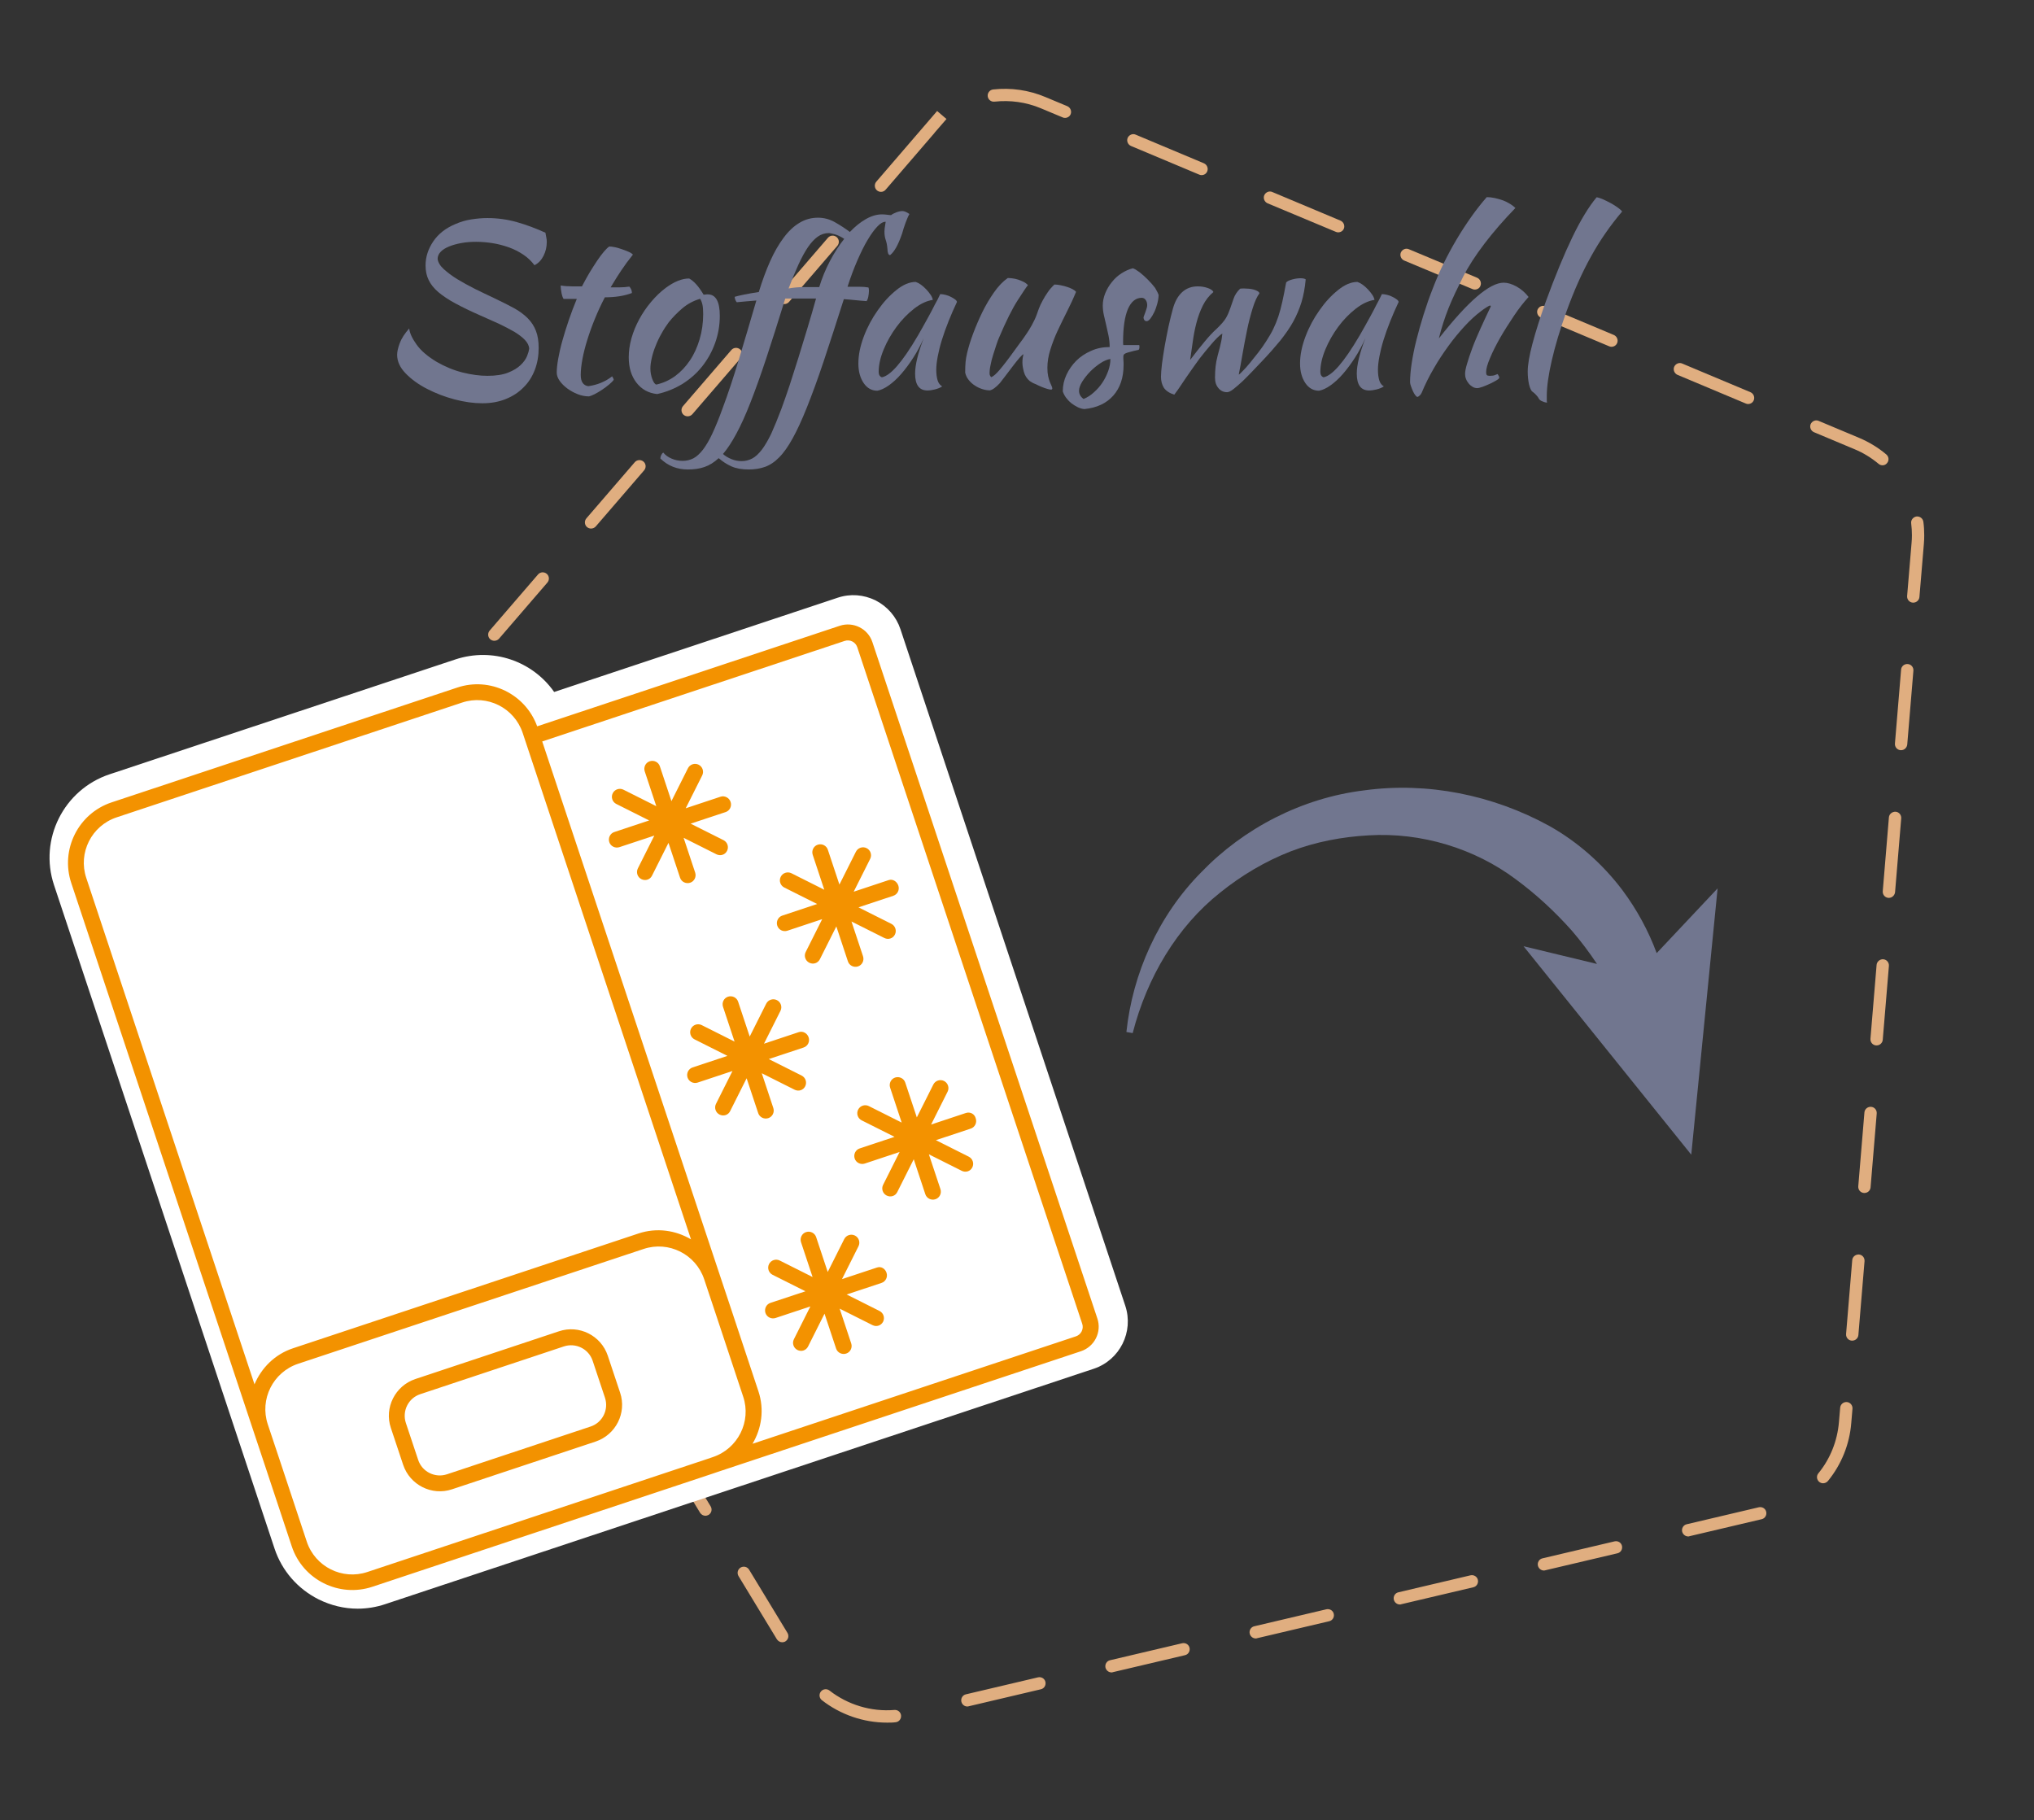 <?xml version="1.0" encoding="utf-8"?>
<!-- Generator: Adobe Illustrator 26.4.1, SVG Export Plug-In . SVG Version: 6.00 Build 0)  -->
<svg version="1.1" id="Ebene_1" xmlns="http://www.w3.org/2000/svg" xmlns:xlink="http://www.w3.org/1999/xlink" x="0px" y="0px"
	 viewBox="0 0 165.28 147.92" style="enable-background:new 0 0 165.28 147.92;" xml:space="preserve">
<rect x="0" y="0" width="165.28" height="147.92" fill="#333333" stroke="none"/>
<style type="text/css">
	.st0{fill:#71768F;}
	.st1{fill:#E0AE80;}
	.st2{fill:#FFFFFF;}
	.st3{fill:#F39200;}
</style>
<path class="st1" d="M72.08,139.98c-1.91,0-3.79-0.65-5.29-1.82c-0.22-0.17-0.26-0.48-0.09-0.7c0.17-0.22,0.48-0.26,0.7-0.09
	c1.49,1.16,3.39,1.74,5.28,1.58c0.28-0.02,0.52,0.18,0.54,0.46c0.02,0.28-0.18,0.52-0.46,0.54
	C72.55,139.98,72.31,139.98,72.08,139.98z M78.61,138.67c-0.23,0-0.43-0.15-0.49-0.39c-0.06-0.27,0.1-0.54,0.37-0.6l5.86-1.38
	c0.27-0.06,0.54,0.1,0.6,0.37c0.06,0.27-0.1,0.54-0.37,0.6l-5.86,1.38C78.69,138.66,78.65,138.67,78.61,138.67z M90.32,135.9
	c-0.23,0-0.43-0.16-0.49-0.39c-0.06-0.27,0.1-0.54,0.37-0.6l5.86-1.38c0.27-0.06,0.54,0.1,0.6,0.37c0.06,0.27-0.1,0.54-0.37,0.6
	l-5.86,1.38C90.4,135.9,90.36,135.9,90.32,135.9z M63.56,133.45c-0.17,0-0.33-0.09-0.43-0.24l-3.12-5.14
	c-0.14-0.24-0.07-0.54,0.17-0.69c0.24-0.14,0.54-0.07,0.69,0.17l3.12,5.14c0.14,0.24,0.07,0.54-0.17,0.69
	C63.74,133.43,63.65,133.45,63.56,133.45z M102.04,133.14c-0.23,0-0.43-0.16-0.49-0.39c-0.06-0.27,0.1-0.54,0.37-0.6l5.86-1.38
	c0.27-0.06,0.54,0.1,0.6,0.37c0.06,0.27-0.1,0.54-0.37,0.6l-5.86,1.38C102.11,133.14,102.07,133.14,102.04,133.14z M113.75,130.38
	c-0.23,0-0.43-0.16-0.49-0.39c-0.06-0.27,0.1-0.54,0.37-0.6l5.86-1.38c0.27-0.06,0.54,0.1,0.6,0.37c0.06,0.27-0.1,0.54-0.37,0.6
	l-5.86,1.38C113.83,130.38,113.79,130.38,113.75,130.38z M125.46,127.62c-0.23,0-0.43-0.16-0.49-0.39c-0.06-0.27,0.1-0.54,0.37-0.6
	l5.86-1.38c0.27-0.06,0.54,0.1,0.6,0.37c0.06,0.27-0.1,0.54-0.37,0.6l-5.86,1.38C125.54,127.61,125.5,127.62,125.46,127.62z
	 M137.18,124.85c-0.23,0-0.43-0.16-0.49-0.39c-0.06-0.27,0.1-0.54,0.37-0.6l5.86-1.38c0.27-0.06,0.54,0.1,0.6,0.37
	c0.06,0.27-0.1,0.54-0.37,0.6l-5.86,1.38C137.25,124.85,137.22,124.85,137.18,124.85z M57.32,123.17c-0.17,0-0.33-0.09-0.43-0.24
	l-3.12-5.14c-0.14-0.24-0.07-0.54,0.17-0.69c0.24-0.14,0.54-0.07,0.69,0.17l3.12,5.14c0.14,0.24,0.07,0.54-0.17,0.69
	C57.5,123.14,57.41,123.17,57.32,123.17z M148.14,120.53c-0.11,0-0.22-0.04-0.31-0.11c-0.21-0.17-0.25-0.49-0.07-0.7
	c0.97-1.19,1.54-2.63,1.67-4.16l0.1-1.17c0.02-0.27,0.26-0.48,0.54-0.46c0.27,0.02,0.48,0.26,0.46,0.54l-0.1,1.17
	c-0.14,1.73-0.8,3.36-1.89,4.7C148.43,120.47,148.28,120.53,148.14,120.53z M51.07,112.88c-0.17,0-0.33-0.09-0.43-0.24l-3.12-5.14
	c-0.14-0.24-0.07-0.54,0.17-0.69c0.24-0.14,0.54-0.07,0.69,0.17l3.12,5.14c0.14,0.24,0.07,0.54-0.17,0.69
	C51.25,112.86,51.16,112.88,51.07,112.88z M150.51,108.94c-0.01,0-0.03,0-0.04,0c-0.28-0.02-0.48-0.26-0.46-0.54l0.5-6
	c0.02-0.28,0.27-0.47,0.54-0.46c0.28,0.02,0.48,0.26,0.46,0.54l-0.5,6C150.99,108.74,150.77,108.94,150.51,108.94z M44.82,102.59
	c-0.17,0-0.33-0.09-0.43-0.24l-3.12-5.14c-0.14-0.24-0.07-0.54,0.17-0.69c0.24-0.14,0.54-0.07,0.69,0.17l3.12,5.14
	c0.14,0.24,0.07,0.54-0.17,0.69C45,102.57,44.91,102.59,44.82,102.59z M151.5,96.94c-0.01,0-0.03,0-0.04,0
	c-0.28-0.02-0.48-0.26-0.46-0.54l0.5-6c0.02-0.28,0.27-0.48,0.54-0.46c0.28,0.02,0.48,0.26,0.46,0.54l-0.5,6
	C151.98,96.75,151.76,96.94,151.5,96.94z M38.58,92.31c-0.17,0-0.33-0.09-0.43-0.24l-3.12-5.14c-0.14-0.24-0.07-0.54,0.17-0.69
	c0.24-0.14,0.54-0.07,0.69,0.17L39,91.55c0.14,0.24,0.07,0.54-0.17,0.69C38.75,92.28,38.66,92.31,38.58,92.31z M152.49,84.95
	c-0.01,0-0.03,0-0.04,0c-0.28-0.02-0.48-0.26-0.46-0.54l0.5-6c0.02-0.27,0.27-0.48,0.54-0.46c0.28,0.02,0.48,0.26,0.46,0.54l-0.5,6
	C152.97,84.75,152.75,84.95,152.49,84.95z M32.33,82.02c-0.17,0-0.33-0.09-0.43-0.24l-3.12-5.14c-0.14-0.24-0.07-0.54,0.17-0.69
	c0.24-0.14,0.54-0.07,0.69,0.17l3.12,5.14c0.14,0.24,0.07,0.54-0.17,0.69C32.51,82,32.42,82.02,32.33,82.02z M153.49,72.96
	c-0.01,0-0.03,0-0.04,0c-0.28-0.02-0.48-0.26-0.46-0.54l0.5-6c0.02-0.27,0.27-0.47,0.54-0.46c0.28,0.02,0.48,0.26,0.46,0.54l-0.5,6
	C153.96,72.76,153.74,72.96,153.49,72.96z M26.82,71.42c-0.25,0-0.47-0.19-0.5-0.45c-0.03-0.28-0.04-0.56-0.04-0.84
	c0-1.85,0.61-3.69,1.73-5.17c0.17-0.22,0.48-0.27,0.7-0.1c0.22,0.17,0.26,0.48,0.1,0.7c-0.98,1.31-1.52,2.93-1.52,4.57
	c0,0.25,0.01,0.5,0.04,0.75c0.03,0.27-0.17,0.52-0.45,0.55C26.85,71.42,26.84,71.42,26.82,71.42z M32.32,61.19
	c-0.12,0-0.23-0.04-0.33-0.12c-0.21-0.18-0.23-0.5-0.05-0.71l3.93-4.56c0.18-0.21,0.5-0.23,0.71-0.05c0.21,0.18,0.23,0.5,0.05,0.71
	l-3.93,4.56C32.6,61.13,32.46,61.19,32.32,61.19z M154.48,60.96c-0.01,0-0.03,0-0.04,0c-0.28-0.02-0.48-0.26-0.46-0.54l0.5-6
	c0.02-0.28,0.26-0.48,0.54-0.46c0.28,0.02,0.48,0.26,0.46,0.54l-0.5,6C154.95,60.76,154.74,60.96,154.48,60.96z M40.17,52.07
	c-0.12,0-0.23-0.04-0.33-0.12c-0.21-0.18-0.23-0.5-0.05-0.71l3.93-4.56c0.18-0.21,0.5-0.23,0.71-0.05c0.21,0.18,0.23,0.5,0.05,0.71
	l-3.93,4.56C40.45,52.01,40.31,52.07,40.17,52.07z M155.47,48.97c-0.01,0-0.03,0-0.04,0c-0.28-0.02-0.48-0.26-0.46-0.54l0.36-4.3
	c0.02-0.21,0.03-0.42,0.03-0.63c0-0.33-0.02-0.65-0.06-0.97c-0.04-0.27,0.16-0.52,0.43-0.56c0.28-0.03,0.52,0.16,0.56,0.43
	c0.05,0.36,0.07,0.73,0.07,1.1c0,0.24-0.01,0.47-0.03,0.71l-0.36,4.3C155.95,48.77,155.73,48.97,155.47,48.97z M48.03,42.95
	c-0.12,0-0.23-0.04-0.33-0.12c-0.21-0.18-0.23-0.5-0.05-0.71l3.93-4.56c0.18-0.21,0.5-0.23,0.71-0.05c0.21,0.18,0.23,0.5,0.05,0.71
	l-3.93,4.56C48.31,42.89,48.17,42.95,48.03,42.95z M152.97,37.81c-0.11,0-0.23-0.04-0.32-0.12c-0.59-0.49-1.25-0.9-1.96-1.19
	l-3.29-1.38c-0.25-0.11-0.37-0.4-0.27-0.65c0.11-0.25,0.4-0.38,0.65-0.27l3.29,1.38c0.8,0.34,1.55,0.79,2.21,1.35
	c0.21,0.18,0.24,0.49,0.06,0.7C153.25,37.75,153.11,37.81,152.97,37.81z M55.88,33.83c-0.12,0-0.23-0.04-0.33-0.12
	c-0.21-0.18-0.23-0.5-0.05-0.71l3.93-4.56c0.18-0.21,0.5-0.23,0.71-0.05c0.21,0.18,0.23,0.5,0.05,0.71l-3.93,4.56
	C56.16,33.77,56.02,33.83,55.88,33.83z M142.05,32.83c-0.06,0-0.13-0.01-0.19-0.04l-5.55-2.33c-0.25-0.11-0.37-0.4-0.27-0.65
	c0.11-0.25,0.4-0.38,0.65-0.27l5.55,2.33c0.25,0.11,0.37,0.4,0.27,0.65C142.43,32.72,142.24,32.83,142.05,32.83z M130.95,28.18
	c-0.06,0-0.13-0.01-0.19-0.04l-5.55-2.33c-0.25-0.11-0.37-0.4-0.27-0.65c0.11-0.25,0.4-0.38,0.65-0.27l5.55,2.33
	c0.25,0.11,0.37,0.4,0.27,0.65C131.33,28.07,131.14,28.18,130.95,28.18z M63.73,24.71c-0.12,0-0.23-0.04-0.33-0.12
	c-0.21-0.18-0.23-0.5-0.05-0.71l3.93-4.56c0.18-0.21,0.5-0.23,0.71-0.05c0.21,0.18,0.23,0.5,0.05,0.71l-3.93,4.56
	C64.01,24.65,63.87,24.71,63.73,24.71z M119.84,23.53c-0.06,0-0.13-0.01-0.19-0.04l-5.55-2.32c-0.25-0.11-0.37-0.4-0.27-0.65
	c0.11-0.25,0.4-0.38,0.65-0.27l5.55,2.32c0.25,0.11,0.37,0.4,0.27,0.65C120.23,23.42,120.04,23.53,119.84,23.53z M108.74,18.88
	c-0.06,0-0.13-0.01-0.19-0.04L103,16.52c-0.25-0.11-0.37-0.4-0.27-0.65c0.11-0.25,0.4-0.38,0.65-0.27l5.55,2.33
	c0.25,0.11,0.37,0.4,0.27,0.65C109.12,18.77,108.94,18.88,108.74,18.88z M71.59,15.59c-0.12,0-0.23-0.04-0.33-0.12
	c-0.21-0.18-0.23-0.5-0.05-0.71l4.94-5.74l0.76,0.65l-0.98,1.13c0,0,0,0,0,0.01l-3.96,4.6C71.87,15.53,71.73,15.59,71.59,15.59z
	 M97.64,14.23c-0.06,0-0.13-0.01-0.19-0.04l-5.55-2.33c-0.25-0.11-0.37-0.4-0.27-0.65c0.11-0.25,0.4-0.38,0.65-0.27l5.55,2.33
	c0.25,0.11,0.37,0.4,0.27,0.65C98.02,14.12,97.84,14.23,97.64,14.23z M86.54,9.58c-0.06,0-0.13-0.01-0.19-0.04L84.58,8.8
	c-1.19-0.5-2.49-0.68-3.77-0.54c-0.28,0.03-0.52-0.17-0.55-0.44c-0.03-0.27,0.17-0.52,0.44-0.55c1.45-0.16,2.91,0.05,4.26,0.62
	l1.77,0.74c0.25,0.11,0.37,0.4,0.27,0.65C86.92,9.47,86.74,9.58,86.54,9.58z"/>
<path class="st2" d="M91.44,106.11L73.17,51.13c-0.34-1.02-1.06-1.85-2.02-2.34c-0.97-0.48-2.06-0.56-3.08-0.22l-23.04,7.66
	c-1.76-2.51-4.99-3.65-8.04-2.64L8.9,62.92c-3.72,1.24-5.75,5.28-4.51,9l17.92,53.92c0.6,1.8,1.87,3.26,3.57,4.12
	c1.01,0.5,2.09,0.76,3.18,0.76c0.75,0,1.51-0.12,2.25-0.37l57.58-19.13C91,110.51,92.14,108.22,91.44,106.11z"/>
<path class="st3" d="M45.42,108.18l-11.67,3.88c-1.64,0.55-2.54,2.33-1.99,3.97l1,3c0.55,1.64,2.33,2.54,3.97,1.99l11.67-3.88
	c1.64-0.55,2.54-2.33,1.99-3.97l-1-3C48.84,108.52,47.06,107.63,45.42,108.18z M49.16,113.58c0.32,0.97-0.2,2.02-1.17,2.34
	l-11.67,3.88c-0.97,0.32-2.02-0.2-2.34-1.17l-1-3c-0.32-0.97,0.2-2.02,1.17-2.34l11.67-3.88c0.97-0.32,2.02,0.2,2.34,1.17
	L49.16,113.58z M71.26,103l-2.84,0.94l1.34-2.67c0.16-0.32,0.03-0.71-0.29-0.87c-0.32-0.16-0.71-0.03-0.87,0.29l-1.34,2.67
	l-0.94-2.83c-0.11-0.34-0.48-0.52-0.82-0.41c-0.34,0.11-0.52,0.48-0.41,0.82l0.94,2.83l-2.67-1.34c-0.32-0.16-0.71-0.03-0.87,0.29
	c-0.16,0.32-0.03,0.71,0.29,0.87l2.67,1.34l-2.84,0.94c-0.34,0.11-0.52,0.48-0.41,0.82s0.48,0.52,0.82,0.41l2.83-0.94l-1.34,2.67
	c-0.16,0.32-0.03,0.71,0.29,0.87c0.16,0.08,0.34,0.09,0.49,0.04s0.29-0.16,0.37-0.32l1.34-2.67l0.94,2.83
	c0.11,0.34,0.48,0.52,0.82,0.41s0.52-0.48,0.41-0.82l-0.94-2.83l2.67,1.34c0.16,0.08,0.34,0.09,0.49,0.04s0.29-0.16,0.37-0.32
	c0.16-0.32,0.03-0.71-0.29-0.87l-2.67-1.34l2.83-0.94c0.34-0.11,0.52-0.48,0.41-0.82S71.6,102.88,71.26,103z M68.24,50.85
	l-24.59,8.17c-0.95-2.62-3.83-4.04-6.49-3.15L9.07,65.2c-2.71,0.9-4.18,3.84-3.28,6.55l14.75,44.37l1.05,3.15l2.12,6.39
	c0.9,2.71,3.84,4.18,6.55,3.28l27.61-9.18l0.47-0.16l29.5-9.8c1.1-0.37,1.7-1.56,1.33-2.66L70.89,52.18
	C70.53,51.08,69.33,50.49,68.24,50.85z M7.01,71.34c-0.68-2.04,0.43-4.24,2.46-4.92l28.08-9.33c2.04-0.68,4.24,0.43,4.92,2.46
	l13.68,41.16c-1.25-0.74-2.78-0.97-4.26-0.48l-28.08,9.33c-1.48,0.49-2.57,1.6-3.13,2.93L7.01,71.34z M57.93,118.4l-0.47,0.16
	l-27.61,9.18c-2.04,0.68-4.24-0.43-4.92-2.46l-2.12-6.39l-1.05-3.15c-0.68-2.04,0.43-4.24,2.46-4.92l28.08-9.33
	c2.04-0.68,4.24,0.43,4.92,2.46l1.05,3.15l2.12,6.39C61.07,115.51,59.96,117.72,57.93,118.4z M87.94,107.57
	c0.14,0.42-0.09,0.88-0.51,1.02l-26.28,8.73c0.74-1.25,0.97-2.78,0.48-4.26l-2.12-6.39l-1.05-3.15L44.06,60.25l24.58-8.17
	c0.42-0.14,0.88,0.09,1.02,0.51L87.94,107.57z M64.91,83.87l-2.83,0.94l1.34-2.67c0.16-0.32,0.03-0.71-0.29-0.87
	c-0.32-0.16-0.71-0.03-0.87,0.29l-1.34,2.67l-0.94-2.83c-0.11-0.34-0.48-0.52-0.82-0.41c-0.34,0.11-0.52,0.48-0.41,0.82l0.94,2.83
	l-2.67-1.34c-0.32-0.16-0.71-0.03-0.87,0.29s-0.03,0.71,0.29,0.87l2.67,1.34l-2.83,0.94c-0.34,0.11-0.52,0.48-0.41,0.82
	s0.48,0.52,0.82,0.41l2.83-0.94l-1.34,2.67c-0.16,0.32-0.03,0.71,0.29,0.87c0.16,0.08,0.34,0.09,0.49,0.04
	c0.16-0.05,0.29-0.16,0.37-0.32l1.34-2.67l0.94,2.83c0.11,0.34,0.48,0.52,0.82,0.41s0.52-0.48,0.41-0.82l-0.94-2.83l2.67,1.34
	c0.16,0.08,0.34,0.09,0.49,0.04c0.16-0.05,0.29-0.16,0.37-0.32c0.16-0.32,0.03-0.71-0.29-0.87l-2.67-1.34l2.83-0.94
	c0.34-0.11,0.52-0.48,0.41-0.82S65.24,83.76,64.91,83.87z M78.49,90.44l-2.83,0.94L77,88.71c0.16-0.32,0.03-0.71-0.29-0.87
	c-0.32-0.16-0.71-0.03-0.87,0.29l-1.34,2.67l-0.94-2.83c-0.11-0.34-0.48-0.52-0.82-0.41s-0.52,0.48-0.41,0.82l0.94,2.84l-2.67-1.34
	c-0.32-0.16-0.71-0.03-0.87,0.29c-0.16,0.32-0.03,0.71,0.29,0.87l2.67,1.34l-2.83,0.94c-0.34,0.11-0.52,0.48-0.41,0.82
	s0.48,0.52,0.82,0.41l2.83-0.94l-1.34,2.67c-0.16,0.32-0.03,0.71,0.29,0.87c0.16,0.08,0.34,0.09,0.49,0.04
	c0.16-0.05,0.29-0.16,0.37-0.32l1.34-2.67l0.94,2.84c0.11,0.34,0.48,0.52,0.82,0.41s0.52-0.48,0.41-0.82l-0.94-2.83l2.67,1.34
	c0.16,0.08,0.34,0.09,0.49,0.04c0.16-0.05,0.29-0.16,0.37-0.32c0.16-0.32,0.03-0.71-0.29-0.87l-2.67-1.34l2.83-0.94
	c0.34-0.11,0.52-0.48,0.41-0.82C79.2,90.51,78.83,90.33,78.49,90.44z M72.2,71.52l-2.83,0.94l1.34-2.67
	c0.16-0.32,0.03-0.71-0.29-0.87c-0.32-0.16-0.71-0.03-0.87,0.29l-1.34,2.67l-0.94-2.83c-0.11-0.34-0.48-0.52-0.82-0.41
	s-0.52,0.48-0.41,0.82l0.94,2.84l-2.67-1.34c-0.32-0.16-0.71-0.03-0.87,0.29s-0.03,0.71,0.29,0.87l2.67,1.34l-2.83,0.94
	c-0.34,0.11-0.52,0.48-0.41,0.82s0.48,0.52,0.82,0.41l2.83-0.94l-1.34,2.67c-0.16,0.32-0.03,0.71,0.29,0.87
	c0.16,0.08,0.34,0.09,0.49,0.04s0.29-0.16,0.37-0.32l1.34-2.67l0.94,2.84c0.11,0.34,0.48,0.52,0.82,0.41s0.52-0.48,0.41-0.82
	l-0.94-2.83l2.67,1.34c0.16,0.08,0.34,0.09,0.49,0.04c0.16-0.05,0.29-0.16,0.37-0.32c0.16-0.32,0.03-0.71-0.29-0.87l-2.67-1.34
	l2.83-0.94c0.34-0.11,0.52-0.48,0.41-0.82S72.54,71.4,72.2,71.52z M58.55,64.74l-2.83,0.94l1.34-2.67c0.16-0.32,0.03-0.71-0.29-0.87
	c-0.32-0.16-0.71-0.03-0.87,0.29l-1.34,2.67l-0.94-2.83c-0.11-0.34-0.48-0.52-0.82-0.41s-0.52,0.48-0.41,0.82l0.94,2.83l-2.67-1.34
	c-0.32-0.16-0.71-0.03-0.87,0.29s-0.03,0.71,0.29,0.87l2.67,1.34l-2.83,0.94c-0.34,0.11-0.52,0.48-0.41,0.82
	c0.11,0.34,0.48,0.52,0.82,0.41l2.84-0.94l-1.34,2.67c-0.16,0.32-0.03,0.71,0.29,0.87c0.16,0.08,0.34,0.09,0.49,0.04
	c0.16-0.05,0.29-0.16,0.37-0.32l1.34-2.67l0.94,2.83c0.11,0.34,0.48,0.52,0.82,0.41c0.34-0.11,0.52-0.48,0.41-0.82l-0.94-2.83
	l2.67,1.34c0.16,0.08,0.34,0.09,0.49,0.04c0.16-0.05,0.29-0.16,0.37-0.32c0.16-0.32,0.03-0.71-0.29-0.87l-2.67-1.34l2.84-0.94
	c0.34-0.11,0.52-0.48,0.41-0.82S58.89,64.63,58.55,64.74z"/>
<path class="st0" d="M137.43,93.83l2.14-21.64l-4.95,5.26c-0.67-1.81-1.61-3.54-2.78-5.11c-1.59-2.11-3.61-3.91-5.92-5.21
	c-4.63-2.55-9.95-3.6-15.03-2.91c-5.09,0.61-9.83,3.08-13.27,6.65c-3.5,3.53-5.59,8.25-6.09,12.99l0.51,0.09
	c1.16-4.51,3.59-8.63,7.11-11.42c1.74-1.4,3.66-2.54,5.71-3.34c2.05-0.79,4.21-1.19,6.36-1.31c4.3-0.26,8.63,1.08,11.95,3.57
	c1.67,1.23,3.18,2.63,4.56,4.18c0.73,0.85,1.41,1.75,2.04,2.7l-5.97-1.44L137.43,93.83z"/>
<g>
	<path class="st0" d="M44.32,18.91c0.04,0.21,0.06,0.35,0.08,0.43c0.02,0.08,0.03,0.19,0.03,0.32c0,0.41-0.09,0.79-0.27,1.14
		c-0.18,0.35-0.42,0.6-0.73,0.75c-0.25-0.33-0.55-0.62-0.91-0.86s-0.75-0.44-1.17-0.59c-0.43-0.15-0.87-0.27-1.32-0.34
		s-0.9-0.11-1.33-0.11c-0.43,0-0.84,0.03-1.21,0.1c-0.38,0.07-0.71,0.16-1,0.28c-0.29,0.12-0.52,0.26-0.68,0.43
		c-0.17,0.17-0.25,0.37-0.25,0.59c0.04,0.27,0.2,0.55,0.5,0.82s0.66,0.55,1.09,0.81c0.43,0.26,0.91,0.53,1.43,0.79
		c0.52,0.26,1.04,0.5,1.54,0.74c0.63,0.3,1.17,0.57,1.63,0.82c0.46,0.25,0.83,0.53,1.13,0.83c0.3,0.3,0.52,0.64,0.67,1.03
		c0.15,0.38,0.22,0.84,0.22,1.39c0,0.63-0.1,1.22-0.31,1.77c-0.21,0.55-0.51,1.03-0.92,1.43c-0.4,0.41-0.88,0.72-1.45,0.95
		c-0.57,0.23-1.2,0.34-1.9,0.34c-0.69,0-1.44-0.1-2.24-0.31c-0.8-0.21-1.55-0.5-2.25-0.86c-0.7-0.36-1.28-0.78-1.74-1.26
		c-0.46-0.47-0.69-0.98-0.69-1.51c0-0.25,0.07-0.56,0.21-0.94c0.14-0.38,0.4-0.78,0.77-1.2c0.04,0.37,0.24,0.81,0.6,1.31
		c0.36,0.51,0.91,0.97,1.64,1.41c0.68,0.39,1.38,0.68,2.1,0.86c0.72,0.18,1.4,0.27,2.02,0.27c0.69,0,1.25-0.09,1.68-0.26
		c0.43-0.17,0.77-0.38,1.02-0.62c0.25-0.24,0.42-0.48,0.52-0.73c0.1-0.25,0.15-0.44,0.17-0.59c-0.01-0.25-0.13-0.48-0.34-0.71
		c-0.22-0.23-0.51-0.45-0.87-0.67c-0.36-0.21-0.79-0.43-1.27-0.66c-0.48-0.22-0.98-0.44-1.5-0.67c-0.78-0.34-1.45-0.67-2.01-0.97
		s-1.02-0.61-1.39-0.92c-0.36-0.31-0.63-0.64-0.79-0.99c-0.17-0.34-0.25-0.74-0.25-1.18c0-0.69,0.21-1.34,0.63-1.96
		s1.02-1.08,1.81-1.41c0.39-0.17,0.82-0.3,1.27-0.37c0.45-0.07,0.89-0.11,1.32-0.11c0.81,0,1.61,0.11,2.39,0.33
		S43.55,18.56,44.32,18.91z"/>
	<path class="st0" d="M45.8,24.29c-0.06-0.07-0.12-0.23-0.17-0.47s-0.07-0.45-0.07-0.62c0.32,0.05,0.63,0.07,0.92,0.07
		s0.57,0,0.81,0c0.19-0.37,0.39-0.73,0.6-1.09c0.22-0.36,0.43-0.69,0.63-0.99c0.2-0.3,0.39-0.55,0.57-0.76s0.32-0.34,0.42-0.4
		c0.12,0,0.28,0.02,0.47,0.06c0.19,0.04,0.38,0.1,0.58,0.17c0.2,0.07,0.38,0.14,0.54,0.21c0.16,0.07,0.27,0.15,0.33,0.22
		c-0.37,0.46-0.69,0.9-0.95,1.29c-0.27,0.4-0.55,0.85-0.86,1.37c0.25,0,0.5,0,0.75,0c0.25,0,0.51-0.02,0.77-0.06
		c0.06,0.06,0.11,0.14,0.15,0.23c0.04,0.09,0.06,0.19,0.06,0.29c-0.6,0.23-1.34,0.35-2.2,0.35c-0.31,0.59-0.58,1.18-0.82,1.77
		s-0.44,1.15-0.61,1.7c-0.17,0.54-0.3,1.06-0.39,1.54c-0.09,0.48-0.14,0.92-0.14,1.3c0,0.54,0.2,0.85,0.61,0.91
		c0.37-0.05,0.72-0.14,1.05-0.28s0.63-0.31,0.89-0.52c0.07,0.11,0.12,0.2,0.13,0.28c-0.07,0.11-0.2,0.24-0.38,0.39
		c-0.18,0.15-0.37,0.29-0.58,0.43c-0.21,0.14-0.41,0.26-0.61,0.36c-0.2,0.1-0.35,0.15-0.44,0.17c-0.31,0-0.62-0.06-0.92-0.18
		c-0.31-0.12-0.59-0.28-0.84-0.46c-0.25-0.19-0.46-0.39-0.62-0.62c-0.16-0.23-0.24-0.45-0.24-0.68c0-0.3,0.04-0.67,0.12-1.12
		c0.08-0.45,0.19-0.94,0.34-1.47c0.15-0.53,0.32-1.09,0.52-1.67c0.2-0.58,0.41-1.15,0.65-1.72H45.8z"/>
	<path class="st0" d="M53.4,32.02c-0.7-0.07-1.26-0.38-1.68-0.92s-0.63-1.23-0.63-2.07c0-0.49,0.07-1,0.22-1.54
		c0.15-0.53,0.36-1.04,0.63-1.54c0.27-0.5,0.59-0.97,0.96-1.41c0.37-0.44,0.77-0.83,1.2-1.15c0.68-0.5,1.31-0.76,1.9-0.76
		c0.39,0.21,0.78,0.65,1.17,1.31c0.06,0,0.12,0,0.17-0.01c0.05-0.01,0.1-0.01,0.17-0.01c0.65,0,0.98,0.58,0.98,1.74
		c0,0.78-0.13,1.51-0.38,2.21c-0.25,0.7-0.6,1.33-1.05,1.9c-0.45,0.57-0.99,1.04-1.61,1.43C54.82,31.58,54.14,31.86,53.4,32.02z
		 M54.34,26.19c-0.21,0.28-0.41,0.59-0.59,0.92c-0.19,0.33-0.35,0.67-0.48,1.01c-0.14,0.34-0.24,0.67-0.31,0.98
		c-0.07,0.31-0.11,0.59-0.11,0.84c0,0.3,0.05,0.58,0.15,0.85c0.1,0.27,0.21,0.43,0.33,0.46c0.55-0.12,1.06-0.35,1.53-0.69
		c0.46-0.34,0.86-0.76,1.2-1.27c0.34-0.5,0.6-1.08,0.79-1.72s0.29-1.33,0.29-2.05c0-0.32-0.02-0.57-0.06-0.76
		c-0.04-0.18-0.1-0.34-0.19-0.48c-0.54,0.16-1.03,0.42-1.45,0.78C55.02,25.42,54.65,25.8,54.34,26.19z"/>
	<path class="st0" d="M71.97,18.02c-0.21,0-0.44,0.13-0.68,0.39c-0.25,0.26-0.51,0.62-0.79,1.09c-0.28,0.46-0.55,1.02-0.83,1.66
		c-0.28,0.64-0.55,1.36-0.8,2.14c0.28,0,0.58,0,0.9,0s0.58,0.02,0.8,0.06c0.02,0.05,0.04,0.14,0.04,0.27c0,0.14-0.02,0.29-0.05,0.46
		s-0.08,0.29-0.14,0.38c-0.31-0.02-0.61-0.05-0.92-0.08c-0.3-0.03-0.61-0.06-0.93-0.08c-0.62,1.95-1.17,3.64-1.65,5.08
		s-0.94,2.68-1.35,3.71s-0.8,1.87-1.16,2.52c-0.36,0.65-0.72,1.17-1.09,1.54c-0.37,0.38-0.75,0.63-1.16,0.78
		c-0.4,0.14-0.84,0.21-1.32,0.21c-0.55,0-1.02-0.08-1.4-0.25c-0.38-0.17-0.72-0.39-1.04-0.67c-0.37,0.34-0.75,0.58-1.16,0.72
		c-0.4,0.14-0.85,0.2-1.34,0.2c-0.88,0-1.62-0.29-2.24-0.89c0-0.09,0.02-0.18,0.07-0.28c0.05-0.1,0.1-0.17,0.17-0.2
		c0.17,0.21,0.4,0.37,0.68,0.49s0.58,0.18,0.89,0.18c0.32,0,0.61-0.07,0.88-0.21s0.52-0.38,0.78-0.71c0.25-0.33,0.51-0.77,0.76-1.31
		c0.25-0.54,0.53-1.21,0.82-2.02c0.46-1.23,0.9-2.56,1.33-3.99s0.91-3.03,1.42-4.79c-0.28,0.03-0.56,0.05-0.83,0.07
		c-0.27,0.02-0.52,0.05-0.76,0.07c-0.05-0.05-0.09-0.12-0.12-0.2c-0.03-0.09-0.05-0.17-0.05-0.24c0.16-0.05,0.41-0.11,0.75-0.18
		c0.34-0.07,0.74-0.14,1.21-0.21c0.28-0.92,0.59-1.76,0.92-2.5c0.33-0.74,0.7-1.38,1.09-1.9c0.39-0.53,0.82-0.94,1.29-1.22
		c0.46-0.28,0.96-0.42,1.51-0.42c0.48,0,0.94,0.12,1.38,0.37c0.44,0.25,0.84,0.51,1.21,0.79c0.41-0.43,0.83-0.78,1.29-1.04
		c0.45-0.26,0.89-0.39,1.32-0.39c0.14,0,0.27,0.01,0.42,0.03c0.14,0.02,0.25,0.03,0.32,0.03c0.11-0.09,0.26-0.16,0.44-0.23
		c0.19-0.07,0.35-0.1,0.48-0.1c0.15,0,0.34,0.08,0.57,0.24c-0.1,0.17-0.2,0.41-0.31,0.7c-0.11,0.3-0.2,0.58-0.28,0.87
		c-0.31,0.91-0.63,1.5-0.98,1.77c-0.14,0-0.21-0.18-0.22-0.53c-0.02-0.27-0.07-0.51-0.14-0.71c-0.07-0.2-0.1-0.43-0.1-0.68
		c0-0.07,0.01-0.16,0.02-0.27C71.9,18.44,71.93,18.27,71.97,18.02z M63.5,33.21c0.21-0.57,0.43-1.21,0.67-1.92
		c0.23-0.71,0.47-1.46,0.71-2.23s0.48-1.57,0.73-2.39s0.48-1.62,0.7-2.41h-0.35c-0.32,0-0.66,0-1.03,0c-0.36,0-0.74,0-1.12,0
		c-0.57,1.84-1.08,3.45-1.54,4.84s-0.89,2.59-1.29,3.61c-0.4,1.02-0.78,1.86-1.15,2.54c-0.36,0.67-0.72,1.22-1.08,1.64
		c0.18,0.17,0.42,0.31,0.69,0.42s0.55,0.16,0.82,0.16c0.31,0,0.59-0.07,0.86-0.21c0.27-0.14,0.52-0.38,0.78-0.71
		c0.25-0.33,0.51-0.77,0.77-1.31C62.92,34.68,63.2,34.01,63.5,33.21z M66.57,23.33c0.22-0.73,0.51-1.43,0.86-2.1
		c0.35-0.67,0.74-1.28,1.17-1.82c-0.27-0.18-0.52-0.3-0.76-0.37c-0.23-0.06-0.4-0.1-0.5-0.1c-0.32,0-0.62,0.1-0.89,0.29
		c-0.27,0.19-0.54,0.48-0.8,0.86c-0.26,0.38-0.51,0.85-0.77,1.41c-0.25,0.55-0.52,1.2-0.8,1.94c0.39-0.07,0.8-0.11,1.21-0.11
		S66.13,23.33,66.57,23.33z"/>
	<path class="st0" d="M76.4,23.9c0.12,0,0.27,0.02,0.43,0.06c0.17,0.04,0.32,0.1,0.45,0.17c0.14,0.07,0.25,0.14,0.34,0.21
		c0.09,0.07,0.14,0.14,0.14,0.2c-0.25,0.52-0.47,1.04-0.68,1.56c-0.21,0.52-0.39,1.03-0.54,1.51c-0.15,0.48-0.26,0.93-0.34,1.35
		s-0.12,0.78-0.12,1.09c0,0.34,0.04,0.63,0.11,0.86c0.07,0.23,0.2,0.39,0.37,0.49c-0.15,0.1-0.34,0.18-0.57,0.24
		c-0.23,0.06-0.44,0.09-0.63,0.09c-0.67,0-1-0.46-1-1.37c0-0.7,0.23-1.66,0.7-2.88c-0.25,0.56-0.53,1.1-0.85,1.59
		c-0.32,0.5-0.65,0.94-0.98,1.32c-0.33,0.38-0.67,0.69-1.01,0.93c-0.34,0.24-0.65,0.38-0.93,0.43c-0.46,0-0.83-0.21-1.11-0.62
		c-0.28-0.42-0.43-0.94-0.43-1.59c0-0.69,0.15-1.42,0.44-2.19s0.67-1.48,1.14-2.14c0.46-0.66,0.96-1.2,1.51-1.64
		c0.54-0.44,1.07-0.66,1.57-0.66c0.12,0.04,0.26,0.11,0.42,0.22c0.15,0.11,0.3,0.24,0.44,0.39c0.14,0.15,0.26,0.3,0.36,0.45
		c0.1,0.15,0.15,0.29,0.17,0.4c-0.49,0.07-1,0.31-1.53,0.72c-0.52,0.41-1,0.9-1.42,1.47c-0.42,0.57-0.77,1.18-1.04,1.83
		c-0.27,0.65-0.41,1.26-0.41,1.83c0,0.23,0.09,0.38,0.26,0.44c0.36-0.07,0.77-0.38,1.24-0.92c0.47-0.54,1.04-1.36,1.7-2.49
		c0.12-0.22,0.26-0.47,0.42-0.74c0.15-0.27,0.31-0.55,0.47-0.85s0.32-0.59,0.47-0.9C76.12,24.48,76.27,24.19,76.4,23.9z"/>
	<path class="st0" d="M83.67,30.96c-0.23-0.2-0.39-0.44-0.47-0.74s-0.12-0.55-0.12-0.76c0-0.26,0.03-0.48,0.09-0.67
		c-0.05,0-0.16,0.1-0.33,0.29c-0.17,0.2-0.36,0.43-0.56,0.7c-0.2,0.27-0.4,0.53-0.6,0.79s-0.35,0.45-0.44,0.57
		c-0.16,0.17-0.31,0.31-0.45,0.41c-0.14,0.1-0.26,0.15-0.34,0.17c-0.2,0-0.4-0.03-0.62-0.1c-0.22-0.07-0.42-0.16-0.61-0.29
		c-0.19-0.12-0.36-0.27-0.5-0.45c-0.14-0.17-0.24-0.37-0.29-0.6c0-0.34,0.01-0.63,0.03-0.85c0.02-0.22,0.06-0.46,0.12-0.72
		c0.11-0.47,0.27-1,0.49-1.59c0.22-0.59,0.47-1.17,0.75-1.75c0.28-0.57,0.6-1.11,0.95-1.61c0.35-0.5,0.72-0.89,1.12-1.17
		c0.11,0,0.24,0.01,0.39,0.03s0.3,0.05,0.45,0.1c0.15,0.05,0.3,0.11,0.44,0.18c0.14,0.07,0.26,0.16,0.36,0.27
		c-0.11,0.12-0.39,0.54-0.84,1.24c-0.45,0.7-0.95,1.71-1.51,3.03c-0.06,0.14-0.14,0.33-0.22,0.59s-0.17,0.53-0.26,0.81
		c-0.09,0.28-0.16,0.56-0.21,0.83c-0.06,0.27-0.08,0.49-0.08,0.65c0,0.1,0.02,0.17,0.05,0.22c0.03,0.05,0.06,0.09,0.08,0.11
		c0.19-0.07,0.42-0.28,0.7-0.61s0.68-0.84,1.18-1.54c0.12-0.17,0.27-0.37,0.43-0.59c0.17-0.22,0.34-0.46,0.51-0.71
		c0.17-0.25,0.34-0.51,0.49-0.79s0.28-0.54,0.38-0.81c0.05-0.15,0.11-0.32,0.19-0.53s0.18-0.42,0.3-0.64s0.25-0.45,0.41-0.67
		c0.15-0.23,0.34-0.44,0.55-0.64c0.16,0,0.33,0.02,0.52,0.06c0.19,0.04,0.36,0.08,0.53,0.14c0.17,0.05,0.31,0.12,0.43,0.18
		s0.22,0.14,0.28,0.21c-0.22,0.54-0.47,1.08-0.74,1.61c-0.27,0.53-0.52,1.05-0.76,1.56s-0.43,1.02-0.59,1.53
		c-0.16,0.5-0.24,1-0.24,1.48c0,0.26,0.02,0.48,0.06,0.67c0.04,0.19,0.09,0.35,0.14,0.48c0.05,0.13,0.1,0.24,0.14,0.32
		c0.04,0.09,0.06,0.16,0.06,0.22c0,0.01-0.01,0.03-0.04,0.06c-0.01,0.01-0.02,0.02-0.04,0.02c-0.09,0-0.2-0.02-0.33-0.06
		s-0.29-0.09-0.45-0.16c-0.17-0.07-0.33-0.14-0.5-0.23C83.97,31.15,83.82,31.06,83.67,30.96z"/>
	<path class="st0" d="M94.15,23.98c-0.01,0.23-0.05,0.48-0.12,0.73c-0.07,0.25-0.15,0.48-0.25,0.68c-0.1,0.2-0.2,0.37-0.31,0.51
		c-0.11,0.14-0.22,0.2-0.31,0.2c-0.14-0.01-0.22-0.11-0.24-0.28c0-0.04,0.02-0.1,0.05-0.18s0.06-0.17,0.1-0.27
		c0.04-0.1,0.07-0.2,0.1-0.3s0.05-0.18,0.05-0.26c0-0.17-0.04-0.32-0.12-0.43c-0.08-0.12-0.19-0.18-0.32-0.18
		c-0.49,0-0.87,0.31-1.13,0.92s-0.39,1.51-0.39,2.7c0,0.12,0.01,0.2,0.02,0.22c0.26,0,0.49,0,0.69,0c0.2,0,0.4,0,0.6,0
		c0.01,0.03,0.02,0.07,0.02,0.15c0,0.11-0.02,0.19-0.07,0.24c-0.28,0.06-0.51,0.11-0.67,0.16c-0.17,0.04-0.29,0.08-0.38,0.12
		s-0.14,0.08-0.16,0.12c-0.02,0.04-0.03,0.1-0.03,0.17c0,0.1,0,0.2,0.01,0.29c0.01,0.1,0.01,0.22,0.01,0.37
		c0,1.03-0.28,1.86-0.84,2.49c-0.56,0.63-1.34,0.99-2.34,1.09c-0.17-0.01-0.35-0.06-0.54-0.15c-0.18-0.09-0.36-0.2-0.53-0.33
		c-0.17-0.14-0.31-0.29-0.43-0.45c-0.12-0.17-0.21-0.34-0.26-0.51c0-0.47,0.1-0.92,0.3-1.35s0.47-0.81,0.8-1.14s0.74-0.6,1.2-0.8
		c0.46-0.21,0.96-0.31,1.51-0.31c0-0.31-0.03-0.61-0.09-0.91s-0.13-0.58-0.19-0.86c-0.07-0.28-0.13-0.55-0.19-0.82
		c-0.06-0.27-0.09-0.53-0.09-0.79c0-0.33,0.07-0.67,0.2-0.99s0.31-0.63,0.54-0.91c0.22-0.28,0.48-0.52,0.78-0.71s0.6-0.33,0.92-0.41
		c0.14,0.04,0.32,0.15,0.55,0.32c0.23,0.18,0.45,0.38,0.67,0.6c0.22,0.22,0.42,0.45,0.59,0.67C94.01,23.65,94.11,23.84,94.15,23.98z
		 M88.05,32.42c0.3-0.12,0.58-0.3,0.84-0.54c0.26-0.23,0.5-0.5,0.69-0.79c0.2-0.3,0.35-0.61,0.47-0.94s0.18-0.66,0.18-0.98
		c-0.25,0.04-0.52,0.15-0.81,0.34s-0.57,0.42-0.83,0.68c-0.26,0.27-0.47,0.54-0.65,0.82c-0.17,0.28-0.26,0.53-0.26,0.74
		C87.68,32.02,87.8,32.24,88.05,32.42z"/>
	<path class="st0" d="M94.34,30.61c0-0.25,0.03-0.59,0.08-1.04c0.06-0.44,0.13-0.92,0.22-1.44c0.09-0.52,0.2-1.05,0.31-1.59
		c0.12-0.54,0.24-1.03,0.36-1.46c0.16-0.58,0.41-1.03,0.75-1.34s0.76-0.47,1.27-0.47c0.27,0,0.54,0.04,0.8,0.13s0.42,0.2,0.47,0.33
		c-0.36,0.3-0.64,0.66-0.86,1.1c-0.22,0.44-0.39,0.91-0.52,1.41s-0.23,1.01-0.3,1.54c-0.07,0.52-0.14,1.01-0.21,1.47
		c0.41-0.54,0.79-1.03,1.16-1.47c0.36-0.44,0.69-0.79,0.97-1.04c0.38-0.36,0.64-0.66,0.78-0.9c0.14-0.24,0.25-0.5,0.35-0.79
		c0.07-0.22,0.16-0.48,0.27-0.78c0.1-0.3,0.28-0.57,0.53-0.81c0.05-0.01,0.15-0.02,0.31-0.02c0.12,0,0.26,0.01,0.4,0.02
		c0.14,0.01,0.27,0.04,0.4,0.07c0.12,0.04,0.23,0.08,0.31,0.13c0.09,0.05,0.14,0.11,0.15,0.18c-0.2,0.26-0.38,0.66-0.55,1.21
		c-0.17,0.55-0.33,1.15-0.46,1.8s-0.26,1.3-0.37,1.95c-0.11,0.65-0.21,1.19-0.3,1.64c0.05-0.02,0.16-0.12,0.33-0.3
		c0.17-0.17,0.37-0.39,0.58-0.65s0.44-0.54,0.68-0.85c0.24-0.31,0.45-0.61,0.64-0.91c0.23-0.36,0.43-0.69,0.58-1.01
		c0.15-0.31,0.29-0.65,0.41-1.01c0.12-0.36,0.22-0.75,0.32-1.19s0.2-0.96,0.31-1.56c0.07-0.1,0.24-0.18,0.49-0.25
		c0.25-0.07,0.48-0.1,0.69-0.1c0.19,0,0.32,0.03,0.41,0.09c-0.06,0.69-0.18,1.31-0.34,1.85c-0.17,0.54-0.39,1.07-0.67,1.58
		c-0.28,0.51-0.64,1.02-1.05,1.54c-0.42,0.51-0.91,1.07-1.48,1.67c-0.23,0.25-0.49,0.52-0.77,0.81s-0.55,0.57-0.81,0.82
		c-0.27,0.25-0.51,0.46-0.74,0.64s-0.4,0.26-0.53,0.26c-0.28,0-0.52-0.11-0.7-0.33c-0.19-0.22-0.28-0.5-0.28-0.85
		c0-0.36,0.02-0.67,0.05-0.93c0.03-0.26,0.08-0.54,0.16-0.84c0.07-0.27,0.13-0.5,0.18-0.68c0.04-0.18,0.08-0.34,0.11-0.48
		s0.05-0.25,0.06-0.35c0.01-0.1,0.02-0.2,0.04-0.3c-0.1,0.05-0.23,0.15-0.39,0.31s-0.33,0.33-0.5,0.54
		c-0.17,0.2-0.35,0.41-0.52,0.62c-0.17,0.21-0.31,0.39-0.43,0.54c-0.23,0.32-0.44,0.6-0.61,0.85c-0.17,0.25-0.34,0.48-0.49,0.7
		c-0.15,0.22-0.31,0.45-0.45,0.67c-0.15,0.23-0.32,0.47-0.52,0.73c-0.39-0.12-0.67-0.31-0.84-0.55
		C94.42,31.27,94.34,30.97,94.34,30.61z"/>
	<path class="st0" d="M112.29,23.9c0.12,0,0.27,0.02,0.43,0.06c0.17,0.04,0.32,0.1,0.45,0.17c0.14,0.07,0.25,0.14,0.34,0.21
		c0.09,0.07,0.14,0.14,0.14,0.2c-0.25,0.52-0.47,1.04-0.68,1.56c-0.21,0.52-0.39,1.03-0.54,1.51c-0.15,0.48-0.26,0.93-0.34,1.35
		s-0.12,0.78-0.12,1.09c0,0.34,0.04,0.63,0.11,0.86c0.07,0.23,0.2,0.39,0.37,0.49c-0.15,0.1-0.34,0.18-0.57,0.24
		c-0.23,0.06-0.44,0.09-0.63,0.09c-0.67,0-1-0.46-1-1.37c0-0.7,0.23-1.66,0.7-2.88c-0.25,0.56-0.53,1.1-0.85,1.59
		c-0.32,0.5-0.65,0.94-0.98,1.32c-0.33,0.38-0.67,0.69-1.01,0.93c-0.34,0.24-0.65,0.38-0.93,0.43c-0.46,0-0.83-0.21-1.11-0.62
		c-0.28-0.42-0.43-0.94-0.43-1.59c0-0.69,0.15-1.42,0.44-2.19s0.67-1.48,1.14-2.14c0.46-0.66,0.96-1.2,1.51-1.64
		c0.54-0.44,1.07-0.66,1.57-0.66c0.12,0.04,0.26,0.11,0.42,0.22c0.15,0.11,0.3,0.24,0.44,0.39c0.14,0.15,0.26,0.3,0.36,0.45
		c0.1,0.15,0.15,0.29,0.17,0.4c-0.49,0.07-1,0.31-1.53,0.72c-0.52,0.41-1,0.9-1.42,1.47c-0.42,0.57-0.77,1.18-1.04,1.83
		c-0.27,0.65-0.41,1.26-0.41,1.83c0,0.23,0.09,0.38,0.26,0.44c0.36-0.07,0.77-0.38,1.24-0.92c0.47-0.54,1.04-1.36,1.7-2.49
		c0.12-0.22,0.26-0.47,0.42-0.74c0.15-0.27,0.31-0.55,0.47-0.85s0.32-0.59,0.47-0.9C112.01,24.48,112.15,24.19,112.29,23.9z"/>
	<path class="st0" d="M114.58,31.06c0-0.43,0.04-0.94,0.13-1.53c0.09-0.58,0.21-1.21,0.38-1.88c0.17-0.67,0.36-1.36,0.59-2.09
		s0.48-1.45,0.77-2.18c0.25-0.65,0.53-1.31,0.86-1.98s0.68-1.32,1.06-1.96c0.38-0.64,0.78-1.25,1.19-1.83s0.83-1.11,1.25-1.59
		c0.2,0,0.41,0.02,0.64,0.07c0.23,0.05,0.45,0.11,0.67,0.19c0.22,0.08,0.41,0.18,0.59,0.29c0.18,0.11,0.32,0.22,0.43,0.33
		c-0.92,0.95-1.76,1.91-2.5,2.88c-0.74,0.97-1.33,1.88-1.76,2.73c-0.23,0.47-0.45,0.91-0.64,1.31c-0.19,0.41-0.37,0.81-0.53,1.21
		c-0.16,0.4-0.3,0.8-0.43,1.2c-0.13,0.4-0.25,0.82-0.36,1.27c2.37-3.02,4.12-4.53,5.27-4.53c0.32,0,0.67,0.11,1.04,0.31
		c0.37,0.21,0.7,0.49,0.98,0.85c-0.38,0.42-0.78,0.92-1.18,1.52s-0.78,1.19-1.12,1.78c-0.34,0.6-0.62,1.15-0.83,1.66
		c-0.22,0.51-0.32,0.89-0.32,1.14c0,0.12,0.02,0.21,0.06,0.25s0.12,0.06,0.24,0.06c0.19,0,0.33-0.02,0.44-0.07
		c0.11-0.05,0.18-0.07,0.2-0.07c0.06,0.1,0.1,0.17,0.11,0.2c0.01,0.04,0.02,0.07,0.02,0.09c0,0.05-0.07,0.12-0.22,0.21
		s-0.32,0.18-0.53,0.28c-0.2,0.09-0.4,0.18-0.6,0.25c-0.2,0.07-0.35,0.11-0.44,0.11c-0.12,0-0.25-0.03-0.37-0.1
		s-0.23-0.16-0.32-0.27c-0.09-0.11-0.17-0.23-0.22-0.37c-0.06-0.14-0.08-0.28-0.08-0.42c0-0.19,0.05-0.46,0.16-0.82
		c0.1-0.36,0.25-0.79,0.43-1.28c0.18-0.49,0.41-1.02,0.67-1.6s0.54-1.17,0.83-1.78c0-0.05-0.02-0.07-0.07-0.07
		c-0.04,0-0.13,0.05-0.29,0.15s-0.3,0.2-0.43,0.3c-0.44,0.33-0.89,0.74-1.34,1.23c-0.45,0.49-0.89,1.02-1.31,1.6
		s-0.83,1.19-1.2,1.84c-0.38,0.65-0.7,1.3-0.97,1.95c-0.04,0.09-0.09,0.17-0.17,0.24c-0.07,0.07-0.14,0.11-0.19,0.11
		c-0.04,0-0.09-0.04-0.16-0.13s-0.13-0.19-0.19-0.32c-0.06-0.13-0.11-0.26-0.16-0.4C114.61,31.27,114.58,31.15,114.58,31.06z"/>
	<path class="st0" d="M124.14,30.19c0-0.54,0.13-1.3,0.39-2.28c0.26-0.98,0.62-2.12,1.09-3.43c0.76-2.08,1.48-3.82,2.15-5.21
		c0.67-1.39,1.33-2.47,1.97-3.24c0.15,0.02,0.33,0.09,0.55,0.18c0.22,0.1,0.43,0.21,0.64,0.32c0.21,0.12,0.4,0.24,0.56,0.36
		c0.17,0.12,0.27,0.22,0.32,0.3c-0.96,1.13-1.81,2.35-2.53,3.66c-0.73,1.31-1.39,2.8-2,4.49c-0.52,1.45-0.91,2.76-1.18,3.93
		c-0.27,1.17-0.41,2.14-0.41,2.91c0,0.21,0,0.34,0,0.39c0,0.05,0.01,0.1,0.02,0.15c-0.17-0.02-0.32-0.07-0.44-0.13
		c-0.12-0.06-0.2-0.14-0.24-0.22c-0.02-0.06-0.09-0.15-0.2-0.27c-0.11-0.12-0.21-0.21-0.3-0.27c-0.11-0.07-0.2-0.27-0.28-0.58
		C124.18,30.94,124.14,30.58,124.14,30.19z"/>
</g>
</svg>
